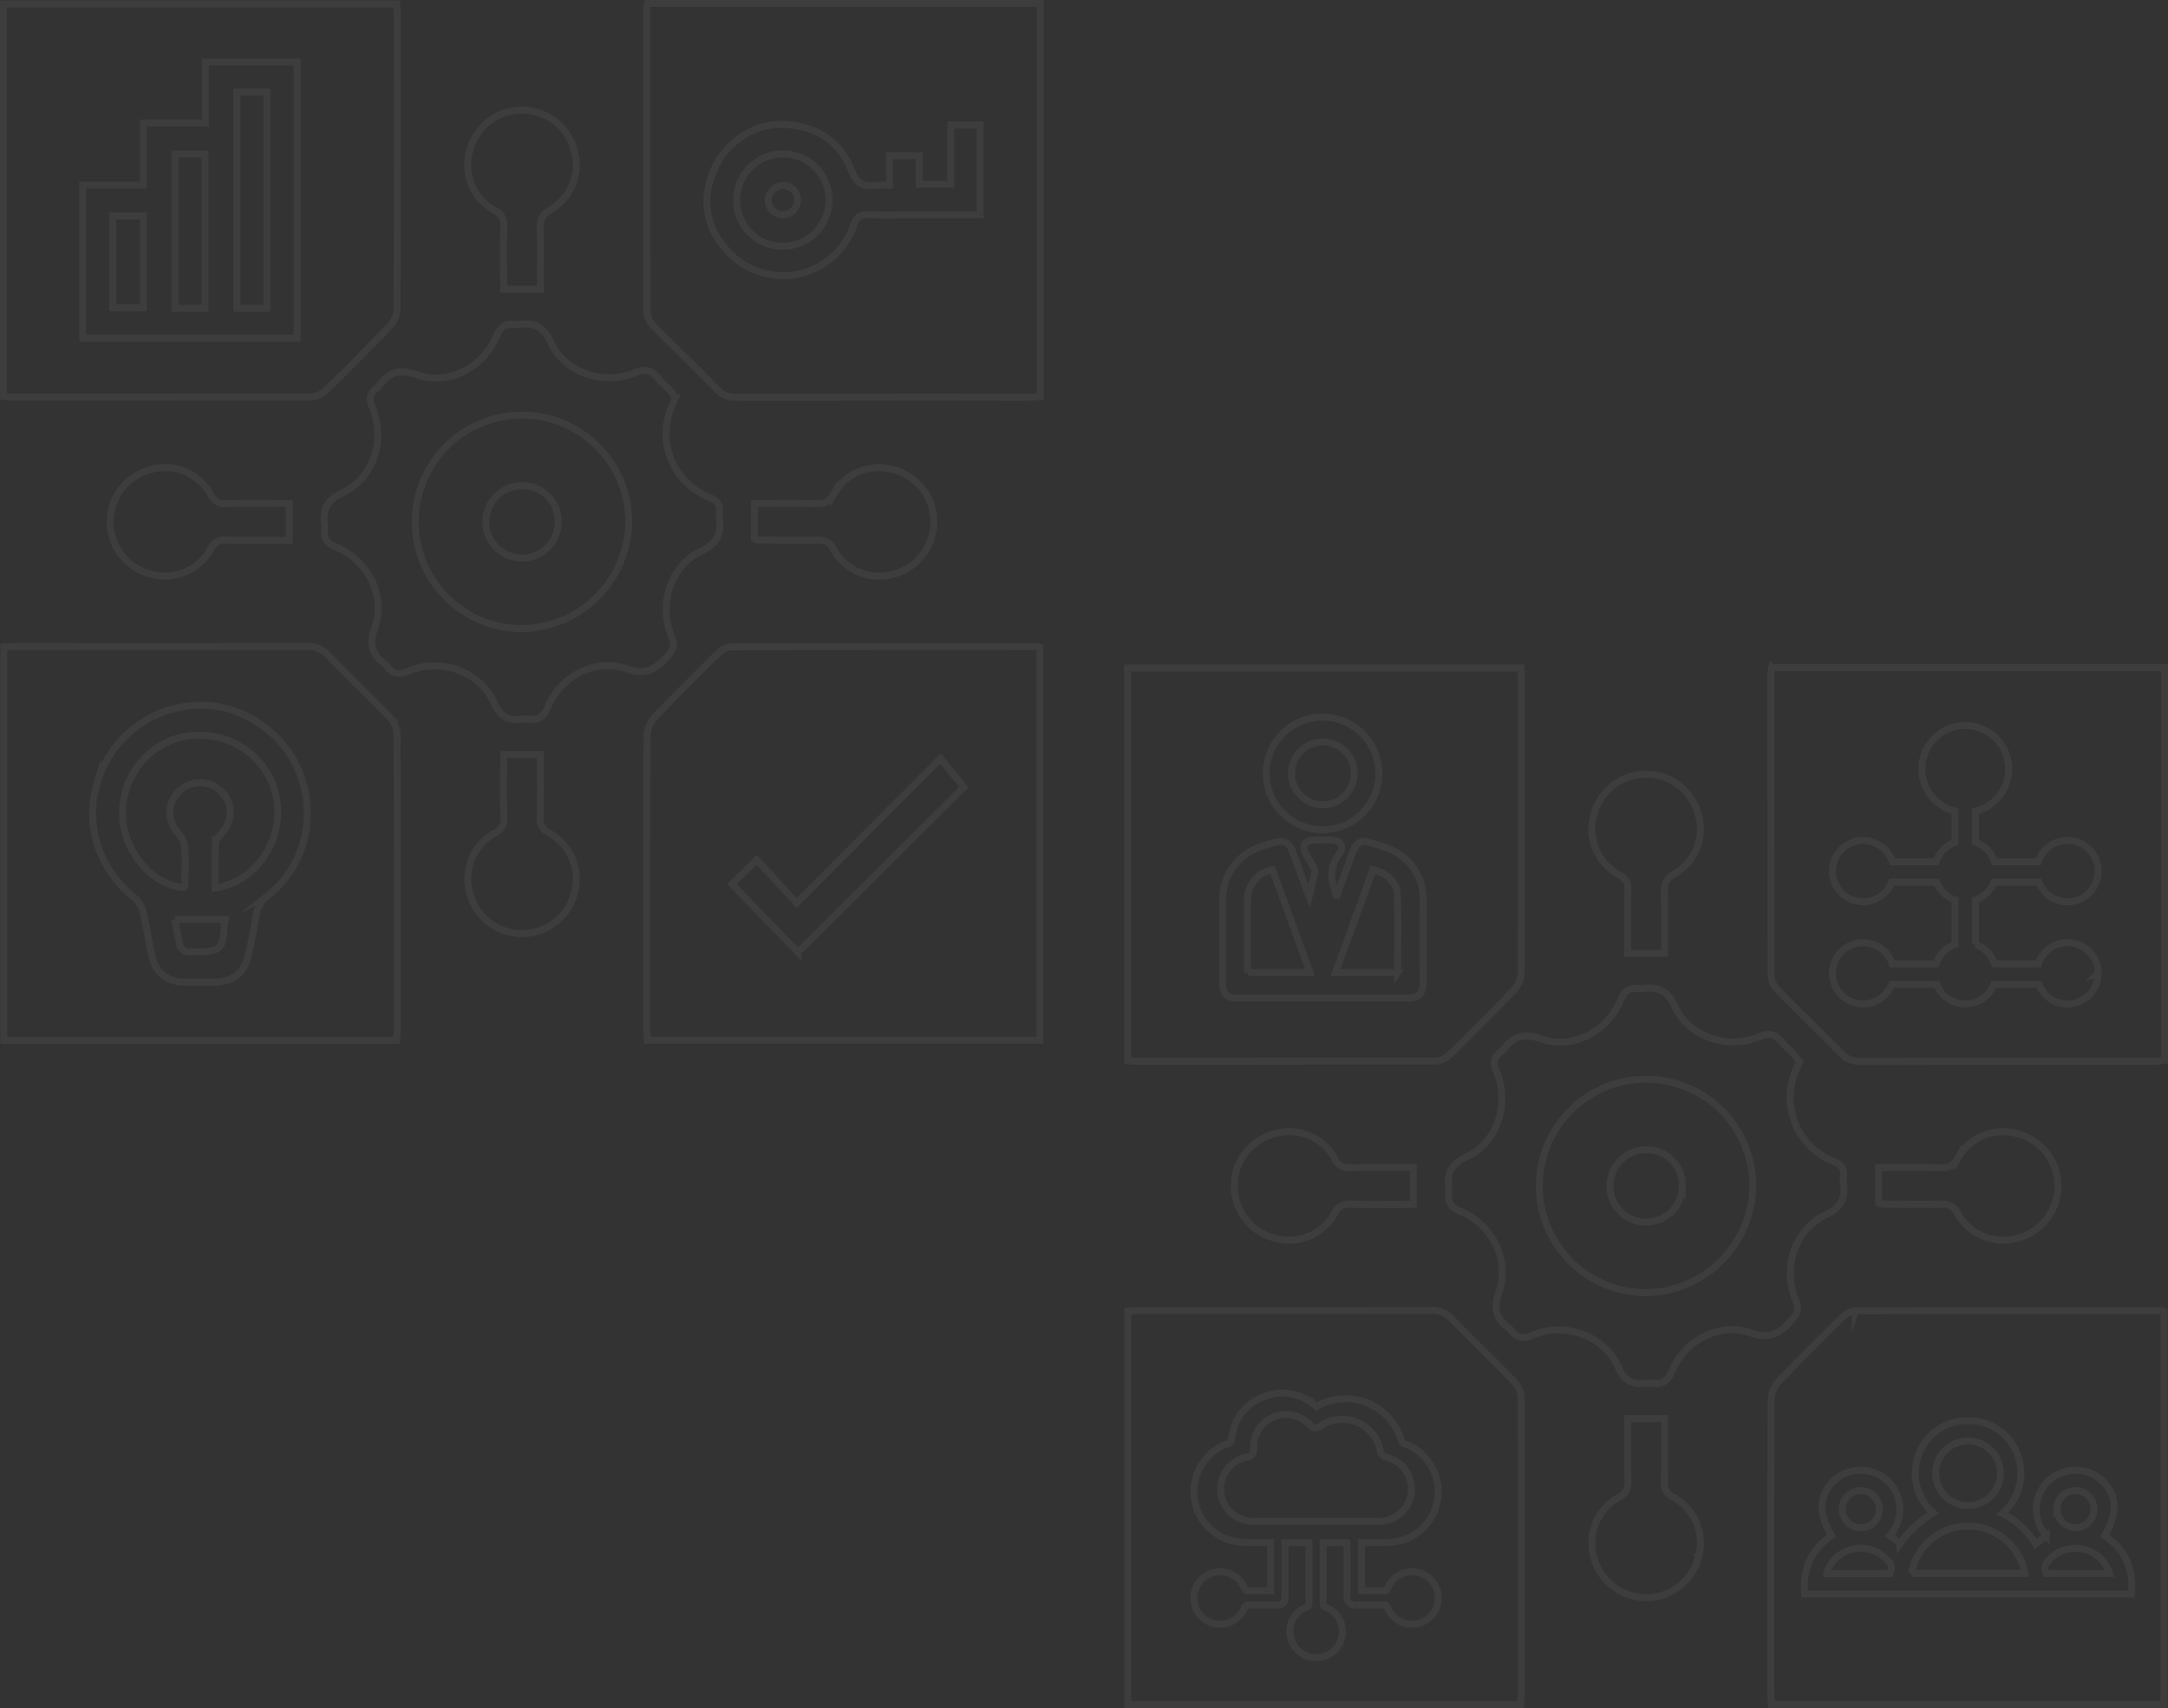 <svg xmlns="http://www.w3.org/2000/svg" width="621.779" height="489.955" viewBox="0 0 621.779 489.955"><rect x="0" y="0" width="621.779" height="489.955" fill="#333333" stroke="none"/><path d="M209.71 185.548a6.051 6.051 0 00-3.68 1.817c-6.19 6.065-12.337 12.18-18.3 18.464a8.079 8.079 0 00-2.157 4.981c-.133 27.835-.1 55.672-.1 83.509 0 1.3.108 2.608.174 4.089h112.617V185.725a6.6 6.6 0 00-1.017-.21q-43.769-.028-87.537.033zm19.154 87.65l-18.945-19.571c1.322-1.29 5.092-5.016 7.1-6.971 4.486 4.779 6.788 7.368 11.48 12.368 16.827-16.9 24.7-24.837 41.244-41.448 1.769 2.378 5.393 6.524 6.685 8.26-17.583 17.519-29.5 29.369-47.564 47.362zM185.486 2.443q-.013 43.564.065 87.127a6 6 0 001.7 3.729c6.062 6.186 12.337 12.163 18.36 18.385a7.194 7.194 0 005.768 2.289q41.916-.081 83.832-.034c1.049 0 2.1-.148 3.183-.23V.998H185.741a10.5 10.5 0 00-.255 1.445zm19.21 46.41c3.312-7.9 11.465-13.463 19.925-13.156 9.08.328 16.171 4.484 19.543 13.076 1.483 3.779 3.321 4.918 6.949 4.4a30.46 30.46 0 014.006-.026v-8.5h8.516v8.209h9.058V35.839h8.388v25.8h-20.088c-4.062 0-8.13.139-12.182-.056-2.277-.108-3.159.733-3.905 2.837a21.437 21.437 0 01-36.223 7.613c-6.201-6.716-7.571-14.635-3.99-23.18zm-92.653 157.178c-5.929-6.143-12.113-12.04-18.061-18.167a7.632 7.632 0 00-6.074-2.453c-27.821.081-55.643.038-83.464.04-1.159 0-2.317.114-3.363.17v112.831h112.62c.085-1.014.251-2.05.251-3.088.009-28.309.028-56.619-.085-84.928a7.01 7.01 0 00-1.824-4.405zM76.9 256.879a8.389 8.389 0 00-3.429 5.681c-.542 3.643-1.339 7.252-2.123 10.856-1.282 5.9-4.338 8.3-10.451 8.351-1.266.009-2.531 0-3.8 0-1.477-.006-2.954.037-4.429-.013-4.846-.166-8.129-2.857-9.134-7.608-.894-4.226-1.533-8.511-2.55-12.705a7.4 7.4 0 00-2.321-3.828c-10.377-8.278-14.5-20.938-10.7-33.36a31.116 31.116 0 0127.787-21.9c12.811-.841 25.476 7.295 30.179 19.387 4.946 12.701 1.398 26.806-9.03 35.14zm12.423-143.022a6.5 6.5 0 004.052-1.8c6.3-6.133 12.513-12.35 18.571-18.715a7.554 7.554 0 001.917-4.713c.114-28.082.085-56.163.075-84.245 0-1.064-.126-2.126-.2-3.24H1v112.591c.923.094 1.4.185 1.882.185q43.221.015 86.441-.063zM23.704 53.098h17.411V35.307h17.792V17.792h26.3v79.22h-61.5zm167.6 135.269c1.789-1.968 2.362-3.318 1.256-5.957-3.773-9.012-.271-20.126 8.4-24.239 4.848-2.3 6-5.173 5.343-9.77a5.2 5.2 0 010-1.463c.34-2.3-.684-3.353-2.847-4.264a19.706 19.706 0 01-10.841-26.07c.317-.791.674-1.565 1.09-2.526a18.023 18.023 0 00-1.423-1.964c-1.168-1.246-2.532-2.323-3.6-3.642-1.823-2.251-3.5-2.84-6.517-1.564-8.943 3.776-20.161.069-24.15-8.606-2.21-4.805-5-5.84-9.469-5.19a2.5 2.5 0 01-.731 0c-2.762-.424-4.272.538-5.444 3.334-3.762 8.973-13.737 14.279-22.787 11.065-5.283-1.876-8.1-.557-10.974 3.212a2.745 2.745 0 01-.528.506c-1.984 1.509-2.393 3.01-1.294 5.591 3.892 9.144.321 20.454-8.479 24.5-4.834 2.224-5.8 5.045-5.182 9.494a2.6 2.6 0 010 .731c-.415 2.751.507 4.267 3.324 5.435 9.1 3.772 14.289 13.915 11.048 23.14-1.713 4.872-.785 7.679 2.9 10.394a2.507 2.507 0 01.5.531c1.659 2.216 3.343 2.683 6.194 1.483 9.27-3.905 20.566.015 24.588 9.062 1.92 4.321 4.362 5.188 8.3 4.7a5.676 5.676 0 011.462 0c2.878.39 4.459-.555 5.7-3.517 3.684-8.793 13.62-14.058 22.532-10.926 5.577 1.963 8.333.151 11.632-3.478zm-41.611-8.048a30.618 30.618 0 1130.636-30.592 31.026 31.026 0 01-30.636 30.592zM134.725 43.183a15.475 15.475 0 0129.886-.292 14.907 14.907 0 01-6.818 17.347c-2.321 1.309-2.92 2.723-2.859 5.151.147 5.721.047 11.446.047 17.57h-10.536c0-6.146-.1-12.09.051-18.027a4.375 4.375 0 00-2.63-4.544 14.889 14.889 0 01-7.141-17.205zm-69.777 101.3c5.938-.151 11.882-.051 18.023-.051v10.536c-6.074 0-12.012.088-17.945-.045a4.361 4.361 0 00-4.587 2.551 14.955 14.955 0 01-17.192 7.222 15.477 15.477 0 01-.045-29.984 14.9 14.9 0 0117.207 7.145 4.376 4.376 0 004.539 2.63zm152.436 10.39a4.434 4.434 0 01-1.005-.382v-10.055c5.936 0 11.742-.082 17.545.04 2.368.05 3.882-.363 5.208-2.761a14.845 14.845 0 0117.284-6.937 15.474 15.474 0 01-.092 29.889 14.919 14.919 0 01-17.248-7.037 4.649 4.649 0 00-4.865-2.711c-5.606.125-11.218-.003-16.827-.042zm-52.643 101.268a15.491 15.491 0 01-30.006.092 14.967 14.967 0 017.134-17.227 4.379 4.379 0 002.628-4.543c-.151-5.938-.051-11.883-.051-18.029h10.532c0 6.083.088 12.019-.045 17.951a4.351 4.351 0 002.554 4.582 14.986 14.986 0 017.254 17.174zm59.852-185.508a13.242 13.242 0 10-13.309-13.189 13.1 13.1 0 0013.309 13.189zm0-17.46a4.209 4.209 0 11-4.283 4.125 4.561 4.561 0 014.283-4.125zM79.587 231.036c.975 11.421-6.965 22.214-17.9 23.664 0-4.414-.088-8.62.073-12.814a4.858 4.858 0 011.552-2.535c3.615-3.9 3.649-8.932.009-12.416a8.513 8.513 0 00-11.964.062c-3.608 3.527-3.489 8.507.07 12.452a6.625 6.625 0 011.593 3.771c.2 3.466.043 6.953.007 10.431a3.725 3.725 0 01-.232.892c-9.015-.309-17.581-10.523-17.67-21.026-.1-11.98 9.078-21.99 20.708-22.578 12.344-.627 22.736 8.167 23.754 20.097zm-29.444 32.708h14.421c-.525 2.765-.133 6.706-1.832 8.1-1.958 1.608-5.755 1.079-8.766 1.221a2.8 2.8 0 01-2.216-1.454c-.712-2.505-1.075-5.113-1.607-7.867zM67.926 26.387h8.644v62.05h-8.644zM50.163 44.146h8.647v44.293h-8.647zm-17.843 17.8h8.8v26.367h-8.8zm127.773 87.578a10.382 10.382 0 11-10.27-10.2 10.163 10.163 0 0110.27 10.2zm353.6 229.348c1.789-1.968 2.362-3.318 1.256-5.957-3.773-9.012-.271-20.126 8.4-24.239 4.848-2.3 6-5.173 5.343-9.77a5.208 5.208 0 010-1.462c.34-2.3-.684-3.353-2.847-4.264a19.706 19.706 0 01-10.841-26.07c.317-.791.674-1.565 1.09-2.526a18.042 18.042 0 00-1.423-1.964c-1.168-1.246-2.532-2.323-3.6-3.642-1.823-2.251-3.5-2.84-6.517-1.564-8.943 3.776-20.161.069-24.15-8.606-2.21-4.805-5-5.84-9.47-5.19a2.5 2.5 0 01-.731 0c-2.762-.424-4.272.538-5.444 3.334-3.762 8.973-13.737 14.279-22.787 11.065-5.283-1.876-8.1-.557-10.974 3.212a2.747 2.747 0 01-.528.506c-1.984 1.509-2.393 3.01-1.294 5.591 3.892 9.144.321 20.454-8.479 24.5-4.834 2.224-5.8 5.045-5.182 9.494a2.6 2.6 0 010 .731c-.415 2.751.507 4.267 3.324 5.435 9.1 3.772 14.289 13.916 11.048 23.14-1.713 4.872-.785 7.679 2.9 10.394a2.5 2.5 0 01.5.53c1.659 2.216 3.343 2.683 6.194 1.483 9.27-3.905 20.566.015 24.588 9.062 1.92 4.321 4.363 5.188 8.3 4.7a5.678 5.678 0 011.463 0c2.878.39 4.459-.555 5.7-3.517 3.684-8.792 13.62-14.058 22.532-10.926 5.578 1.961 8.335.146 11.629-3.48zm-41.618-8.049a30.618 30.618 0 1130.636-30.592 31.026 31.026 0 01-30.631 30.592zm-14.96-137.136a15.475 15.475 0 0129.886-.292 14.908 14.908 0 01-6.822 17.346c-2.321 1.309-2.921 2.723-2.859 5.151.147 5.721.047 11.446.047 17.57h-10.532c0-6.146-.1-12.09.051-18.027a4.375 4.375 0 00-2.63-4.544 14.889 14.889 0 01-7.141-17.204zm-69.777 101.3c5.938-.151 11.881-.051 18.023-.051v10.532c-6.074 0-12.012.088-17.946-.045a4.361 4.361 0 00-4.587 2.551 14.955 14.955 0 01-17.192 7.221 15.477 15.477 0 01-.045-29.984 14.9 14.9 0 0117.207 7.145 4.376 4.376 0 004.54 2.635zm152.436 10.39a4.433 4.433 0 01-1.005-.383v-10.055c5.936 0 11.742-.082 17.545.04 2.368.05 3.882-.363 5.208-2.761a14.845 14.845 0 0117.284-6.937 15.474 15.474 0 01-.092 29.888 14.919 14.919 0 01-17.248-7.037 4.65 4.65 0 00-4.865-2.711c-5.608.126-11.217-.001-16.827-.041zm-52.643 101.264a15.491 15.491 0 01-30.006.092 14.968 14.968 0 017.134-17.227 4.379 4.379 0 002.627-4.543c-.151-5.938-.051-11.883-.051-18.029h10.532c0 6.083.088 12.019-.046 17.951a4.351 4.351 0 002.554 4.582 14.986 14.986 0 017.256 17.177zm-4.65-106.617a10.382 10.382 0 11-10.27-10.2 10.163 10.163 0 0110.27 10.203zm-124.7-61.969c-.007-6.7-.029-13.4 0-20.1a8.664 8.664 0 017.181-8.457l10.747 29.486h-17.827a7.969 7.969 0 01-.104-.926zm53.936 26.3a6.5 6.5 0 004.052-1.8c6.3-6.133 12.513-12.35 18.571-18.715a7.546 7.546 0 001.917-4.713c.114-28.082.085-56.163.075-84.245 0-1.064-.126-2.126-.2-3.24H323.393v112.597c.923.094 1.4.185 1.882.185q43.218.015 86.439-.063zm-32.264-98.635a16.152 16.152 0 11-16.287 16.1 16.072 16.072 0 0116.284-16.095zm-18.026 37.245c1.411-.5 2.846-.941 4.289-1.342 2.447-.681 4.1.188 4.971 2.575q2.126 5.805 4.237 11.613c.126.346.273.684.548 1.373.617-2.636 1.185-4.938 1.67-7.26.07-.341-.211-.791-.409-1.147-.753-1.351-1.565-2.669-2.3-4.027-1.056-1.942-.132-3.64 2.078-3.729 1.92-.079 3.85-.086 5.769 0 2.2.1 3.316 1.99 1.964 3.712-2.654 3.378-2.86 6.886-1.411 10.712a12.151 12.151 0 01.347 1.358l.264.016q1.783-4.862 3.562-9.726c.387-1.055.755-2.117 1.155-3.167.749-1.965 2.351-3 4.311-2.378 2.887.912 5.945 1.688 8.463 3.268a15.069 15.069 0 017.207 13.388c.035 7.975.01 15.95.007 23.926 0 2.742-1.379 4.172-4.147 4.174q-24.63.026-49.258 0c-2.784 0-4.121-1.4-4.122-4.182q-.011-11.892 0-23.785a15.893 15.893 0 0110.802-15.367zm8.963-21.193a9 9 0 118.957 9.083 9.02 9.02 0 01-8.961-9.078zm30.44 57.229h-17.812l10.746-29.5c3.675.692 6.876 3.567 6.988 7.063.241 7.443.074 14.897.074 22.442zm107.306-87.5a10.473 10.473 0 00-.255 1.443q-.013 43.564.065 87.127a6 6 0 001.7 3.729c6.062 6.186 12.337 12.163 18.36 18.385a7.194 7.194 0 005.768 2.289q41.916-.081 83.832-.034c1.049 0 2.1-.148 3.183-.23V191.503zM395.159 436.414q-8.863-.015-17.724 0H359.85a9.9 9.9 0 01-4.8-1.089 9.283 9.283 0 012.516-17.337c1.643-.334 2.065-.884 1.987-2.582a9.269 9.269 0 015.818-8.987 9.368 9.368 0 0110.29 2.321c1.036 1.128 1.76 1.172 3.061.314a11.136 11.136 0 0117.132 7.011 2.3 2.3 0 001.859 2.008 9.3 9.3 0 014.091 15.892 9.249 9.249 0 01-6.645 2.449zm39.274-39.878c-5.929-6.145-12.113-12.041-18.061-18.168a7.631 7.631 0 00-6.074-2.453c-27.821.081-55.643.038-83.464.039-1.159 0-2.317.114-3.363.17v112.831h112.622c.085-1.014.25-2.05.25-3.088.009-28.309.028-56.619-.085-84.928a7 7 0 00-1.825-4.403zm-39.88 59.814c.86 0 1.722-.026 2.581.01.444.019.62-.152.778-.551a7.521 7.521 0 116.8 10.108 7.286 7.286 0 01-6.764-4.826.869.869 0 00-.974-.627c-2.658.021-5.318-.038-7.975.026a2.32 2.32 0 01-2.667-2.638c.083-3.073.02-12.012.018-15.088a1.731 1.731 0 00-.048-.236h-6.8v.8c0 3.6.007 13.057-.01 16.653a.9.9 0 00.662 1.03 7.43 7.43 0 014.8 7.7 7.528 7.528 0 01-14.7 1.474 7.466 7.466 0 014.4-9.149.985.985 0 00.766-1.114c-.032-3.571-.016-13-.016-16.575v-.815h-6.855v15.528a2.091 2.091 0 01-2.383 2.4c-2.711.019-5.422.022-8.132-.007a.992.992 0 00-1.122.755 7.531 7.531 0 11.04-5.5.839.839 0 00.948.648c2.156-.031 4.313-.013 6.514-.013v-13.855h-.887c-2.838-.048-5.695.092-8.511-.186a14.567 14.567 0 01-2.49-28.3c.617-.213.588-.62.64-1.07.652-5.547 3.461-9.644 8.539-11.923 5.41-2.427 10.57-1.656 15.264 1.977a.991.991 0 001.282.114 16.706 16.706 0 0123.617 9.94 1.54 1.54 0 001.076 1.147 14.674 14.674 0 019.493 15.063c-.834 6.961-5.982 12.371-12.682 13.067-2.683.278-5.412.129-8.12.173-.362.006-.723 0-1.136 0v13.861zm133.793-23.518a5.319 5.319 0 115.27 5.4 5.361 5.361 0 01-5.269-5.4zm52.362 18.556h-32.515a16.516 16.516 0 0132.52 0zm-25.529-28.844a9.269 9.269 0 119.266 9.336 9.215 9.215 0 01-9.265-9.336zm34.733 10.365a5.32 5.32 0 115.365 5.325 5.387 5.387 0 01-5.364-5.325zm14.862 17.7c.089.23.136.478.223.783h-18.089c-.915-1.7-.262-2.859.821-4.026a10.31 10.31 0 0117.046 3.241zm-63.565-3.171c1.426 1.574 1.471 1.775.863 3.968h-18.2a9.813 9.813 0 014.074-5.558 10.316 10.316 0 0113.264 1.588zm-9.11-71.385a6.051 6.051 0 00-3.68 1.817c-6.19 6.065-12.337 12.181-18.3 18.464a8.073 8.073 0 00-2.159 4.981c-.133 27.836-.1 55.672-.1 83.509 0 1.3.109 2.608.174 4.088h112.615V376.229a6.6 6.6 0 00-1.017-.21q-43.763-.029-87.532.032zm79.179 81.209h-93.669a18.723 18.723 0 011.366-9.557 16.623 16.623 0 016.344-7.153c-4.014-6.662-3.589-12.283 1.175-16.232a11.231 11.231 0 0115.5 16.171c1 .774 2.007 1.547 2.935 2.261a32.594 32.594 0 019.48-8.743 15.249 15.249 0 01-.275-22.551 15.459 15.459 0 0120.623 0 15.3 15.3 0 01-.462 22.714 22.883 22.883 0 019.493 8.706l3.108-2.384a11.231 11.231 0 0115.5-16.174c4.767 3.948 5.194 9.578 1.19 16.212 6.002 3.954 8.357 9.61 7.693 16.728zm-9.54-178.05a8.789 8.789 0 01-16.984 3.178h-12.926a8.782 8.782 0 01-16.382 0H542.52a8.784 8.784 0 11.182-5.862h12.564a8.805 8.805 0 015.441-5.6v-12.745a8.8 8.8 0 01-5.261-5.1H542.52a8.784 8.784 0 11.182-5.862h12.564a8.8 8.8 0 015.441-5.6v-8.932a12.456 12.456 0 115.862 0v8.932a8.8 8.8 0 015.441 5.6h12.565a8.8 8.8 0 11.18 5.862h-12.926a8.8 8.8 0 01-5.259 5.1v12.746a8.8 8.8 0 015.441 5.6h12.565a8.792 8.792 0 0117.164 2.683z" fill="none" stroke="#fff" stroke-miterlimit="10" stroke-width="2" opacity=".05"/></svg>
